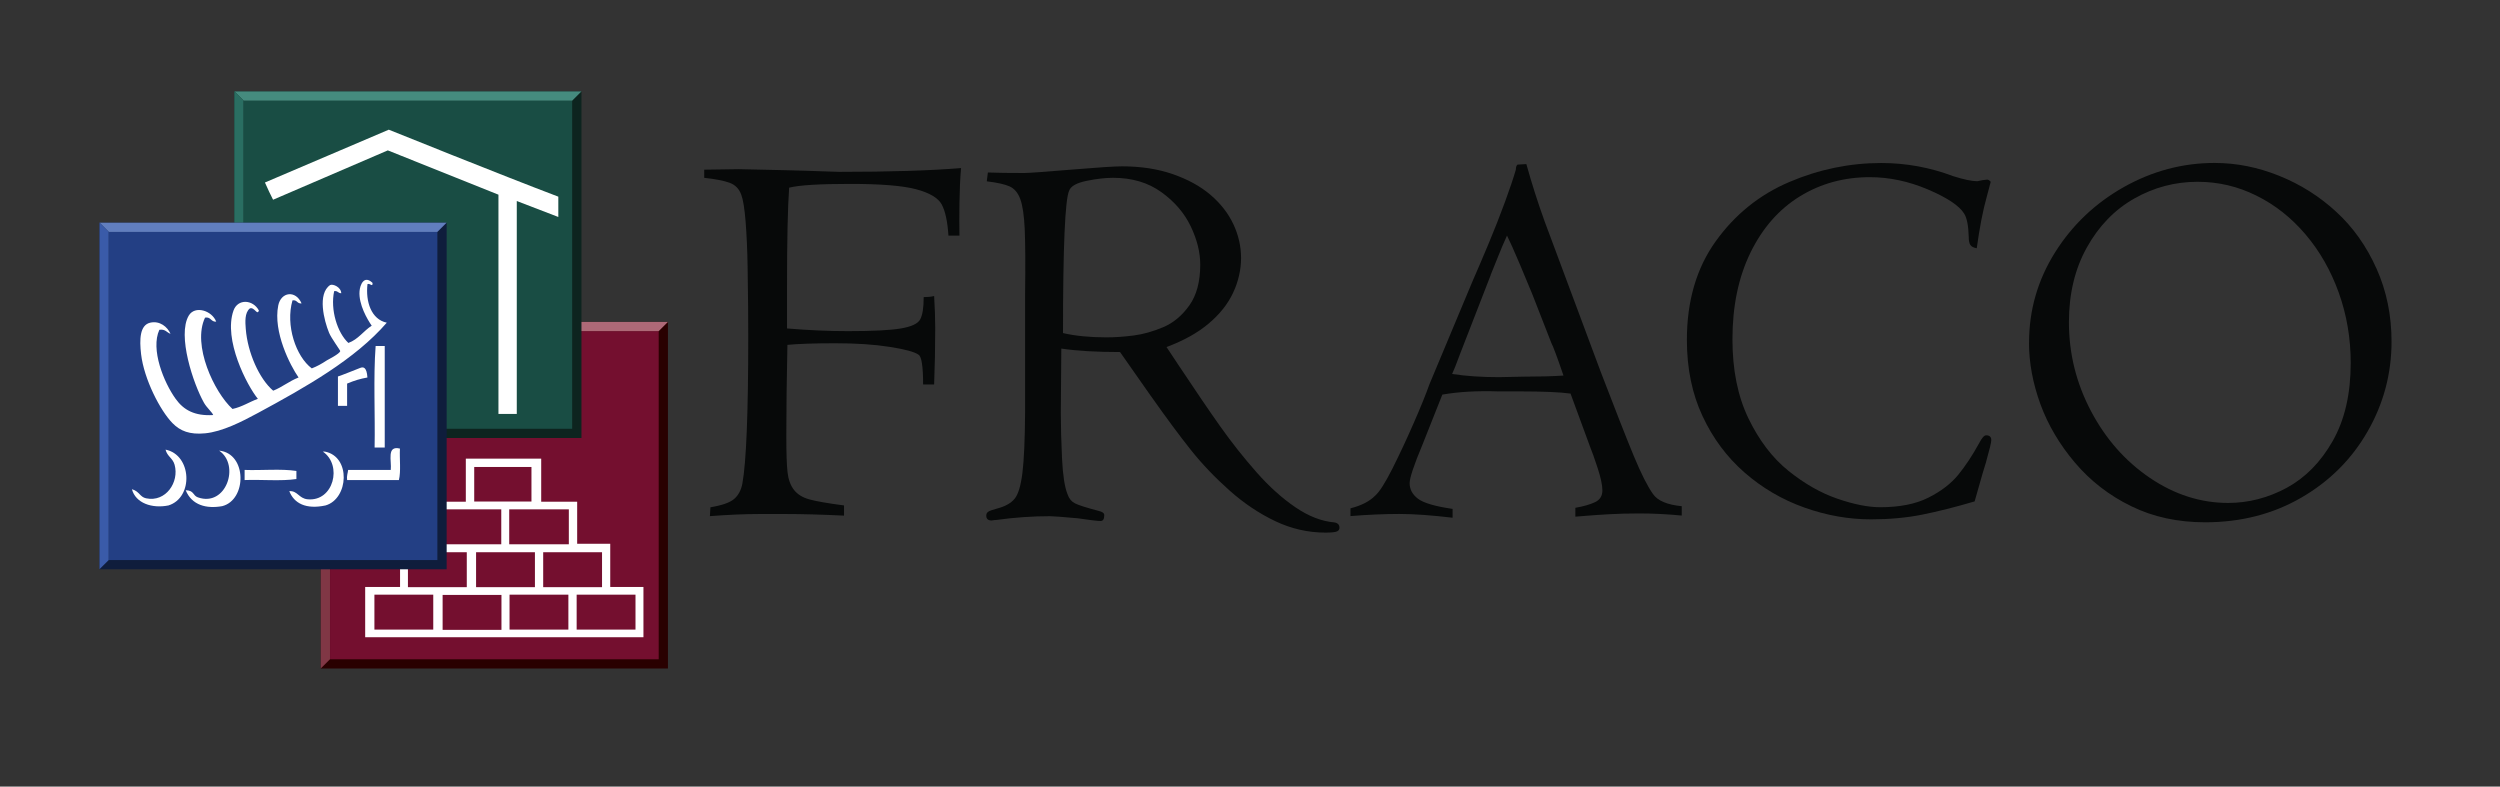 <?xml version="1.0" encoding="UTF-8"?>
<svg id="Layer_1" data-name="Layer 1" xmlns="http://www.w3.org/2000/svg" xmlns:xlink="http://www.w3.org/1999/xlink" viewBox="0 0 390.01 122.71">
  <rect x="0" y="0" width="390.01" height="122.71" fill="#333333" stroke="none"/>
  <defs>
    <style>
      .cls-1 {
        clip-path: url(#clippath);
      }

      .cls-2 {
        fill: none;
      }

      .cls-2, .cls-3, .cls-4, .cls-5, .cls-6, .cls-7, .cls-8, .cls-9, .cls-10, .cls-11, .cls-12, .cls-13, .cls-14, .cls-15, .cls-16, .cls-17 {
        stroke-width: 0px;
      }

      .cls-3 {
        fill-rule: evenodd;
      }

      .cls-3, .cls-17 {
        fill: #fff;
      }

      .cls-4 {
        fill: #617ebe;
      }

      .cls-5 {
        fill: #2a6e62;
      }

      .cls-6 {
        fill: #290000;
      }

      .cls-7 {
        fill: #458b7e;
      }

      .cls-8 {
        fill: #3a5ba9;
      }

      .cls-9 {
        fill: #0d241f;
      }

      .cls-10 {
        fill: #0f1d3c;
      }

      .cls-11 {
        fill: #194d44;
      }

      .cls-12 {
        fill: #070909;
      }

      .cls-13 {
        fill: #233f84;
      }

      .cls-14 {
        fill: #ae6977;
      }

      .cls-15 {
        fill: #740f2f;
      }

      .cls-16 {
        fill: #803745;
      }
    </style>
    <clipPath id="clippath">
      <polyline class="cls-2" points="0 122.71 0 0 390.01 0 390.01 122.71"/>
    </clipPath>
  </defs>
  <g class="cls-1">
    <path class="cls-12" d="m109.86,27.73v-1.26l5.4-.08c.5,0,3.04.06,7.61.17,2.29.06,4.14.11,5.56.17,1.42.06,2.24.08,2.47.08,7.81,0,14.15-.19,19.03-.59-.14,1.56-.22,3.38-.25,5.46-.03,2.08-.03,3.77,0,5.08h-1.72c-.14-2.2-.49-3.82-1.04-4.85-.56-1.03-1.9-1.83-4.02-2.39-2.12-.56-5.55-.83-10.29-.83s-7.96.19-9.5.59c-.22,3.04-.33,8.16-.33,15.35v6.61c3.34.28,6.51.42,9.49.42,3.88,0,6.64-.14,8.28-.42,1.64-.28,2.65-.75,3.01-1.42.36-.67.54-1.83.54-3.47.61,0,1.16-.05,1.63-.17.11,1.84.17,3.53.17,5.06,0,2.9-.06,5.81-.17,8.74h-1.72c0-2.82-.24-4.36-.71-4.64-.61-.44-2.13-.86-4.54-1.23-2.41-.38-5.24-.56-8.47-.56s-5.8.09-7.45.25c-.11,5.25-.17,9.97-.17,14.16,0,2.68.06,4.59.19,5.72.13,1.13.46,2.05,1,2.74.54.7,1.35,1.2,2.41,1.49,1.06.29,2.86.61,5.4.94v1.59c-3.6-.17-6.62-.25-9.08-.25h-4.14c-2.23,0-4.8.11-7.7.33l.08-1.38c1.81-.3,3.05-.74,3.7-1.3.65-.56,1.08-1.35,1.28-2.38.61-3.32.92-10.95.92-22.88,0-1.59,0-3.16-.02-4.71-.01-1.55-.04-3.63-.08-6.25-.04-2.62-.15-4.96-.31-7.03-.17-2.06-.39-3.46-.67-4.18-.33-.95-.95-1.58-1.84-1.9-.89-.32-2.22-.58-3.97-.77"/>
    <path class="cls-12" d="m179.54,61.78l-4.81-6.86c-3.68,0-6.74-.18-9.16-.54l-.08,10.04c0,2.12.07,4.49.19,7.11.13,2.62.41,4.48.86,5.57.22.67.61,1.14,1.15,1.42.54.28,1.76.67,3.66,1.17.62.14.92.36.92.67,0,.62-.19.92-.59.92-.45,0-1.62-.14-3.51-.42-2.4-.22-3.86-.33-4.39-.33-2.71,0-5.5.19-8.37.59-.2,0-.43.03-.71.08-.56,0-.84-.25-.84-.75,0-.28.11-.49.31-.62.21-.14.68-.31,1.4-.5,1.26-.33,2.16-.84,2.72-1.53.56-.68.96-2.02,1.21-4.02.25-1.99.39-5.19.42-9.6v-18.49c.06-4.52.03-7.84-.06-9.96-.1-2.12-.33-3.67-.69-4.66-.36-.99-.92-1.65-1.67-1.99-.75-.33-1.94-.6-3.56-.79l.17-1.38c1.48.06,3.36.08,5.65.08.67,0,3.1-.17,7.3-.52,4.2-.35,6.85-.52,7.97-.52,2.93,0,5.56.4,7.91,1.21,2.34.81,4.3,1.88,5.88,3.22,1.57,1.34,2.77,2.86,3.58,4.58.81,1.71,1.21,3.48,1.21,5.29s-.42,3.68-1.25,5.44c-.83,1.76-2.1,3.35-3.81,4.79-1.7,1.44-3.89,2.66-6.57,3.66l1.89,2.85c2.63,3.96,4.81,7.16,6.54,9.6,1.73,2.44,3.59,4.79,5.58,7.05,1.99,2.26,4.03,4.09,6.1,5.5,2.07,1.41,4.1,2.19,6.08,2.36.53.09.79.36.79.84,0,.25-.12.44-.38.56-.25.12-.85.19-1.8.19-2.7,0-5.31-.59-7.82-1.78-2.51-1.19-4.89-2.78-7.15-4.79-2.26-2.01-4.27-4.11-6.03-6.32-1.75-2.2-3.83-5.01-6.23-8.41m-13.72-9.83c1.87.44,4.13.67,6.78.67,1.34,0,2.75-.1,4.24-.29,1.49-.19,3.02-.63,4.6-1.29,1.58-.67,2.94-1.79,4.08-3.39,1.14-1.59,1.71-3.71,1.71-6.39,0-1.89-.49-3.88-1.48-5.95-.99-2.07-2.52-3.86-4.58-5.34-2.06-1.49-4.58-2.24-7.53-2.24-1.23,0-2.61.16-4.16.48-1.55.32-2.45.83-2.7,1.53-.64,1.36-.96,8.77-.96,22.22"/>
    <path class="cls-12" d="m245.76,80.6v-1.38c1.28-.22,2.31-.52,3.07-.88.77-.36,1.15-.98,1.15-1.84,0-.81-.25-1.98-.75-3.51-.5-1.53-.88-2.59-1.13-3.18l-3.09-8.41c-1.62-.22-4.26-.34-7.93-.34h-3.31c-3.33-.11-6.25.06-8.76.5l-3.07,7.74c-1.36,3.24-2.03,5.26-2.03,6.07,0,.98.44,1.79,1.32,2.45.88.65,2.67,1.18,5.38,1.57v1.38c-3.26-.39-6.04-.59-8.32-.59s-4.88.11-7.61.33v-1.21c1.67-.42,2.96-1.07,3.85-1.97.67-.59,1.55-1.97,2.66-4.16,1.1-2.19,2.22-4.57,3.35-7.16,1.13-2.58,1.94-4.59,2.45-6.04l6.7-16.02c.84-1.92,1.7-3.94,2.58-6.04.88-2.11,1.71-4.22,2.49-6.34.78-2.12,1.35-3.82,1.72-5.1,0-.36.08-.63.25-.79l1.39-.08c.86,3.1,1.81,6.06,2.84,8.91l8.78,23.55c2.26,5.88,3.96,10.23,5.12,13.03,1.16,2.8,2.17,4.8,3.03,6,.72,1.03,2.21,1.66,4.47,1.88v1.46c-2.29-.22-4.49-.33-6.61-.33-1.67,0-3.23.04-4.66.12-1.44.08-2.57.16-3.41.23-.84.07-1.46.12-1.88.15m-13.24-37.69l-4.73,12.17c-.64,1.73-1.07,2.82-1.29,3.26,2.12.33,4.56.5,7.31.5l3.84-.08c2.31,0,4.39-.05,6.22-.17-.97-2.85-1.6-4.53-1.88-5.06l-3.01-7.7c-.33-.83-.97-2.36-1.9-4.56-.93-2.2-1.61-3.71-2.02-4.52-.53,1.17-.98,2.24-1.36,3.2-.38.96-.77,1.94-1.19,2.95"/>
    <path class="cls-12" d="m309.85,72.03c-.14.36-.74,2.43-1.8,6.19-3.01.89-5.75,1.58-8.2,2.07-2.46.49-5.12.73-7.99.73-3.46,0-6.92-.61-10.37-1.84-3.46-1.23-6.57-3.05-9.33-5.46-2.76-2.41-4.95-5.35-6.57-8.83-1.62-3.47-2.43-7.42-2.43-11.86,0-6.08,1.5-11.21,4.5-15.39,3-4.18,6.82-7.26,11.46-9.24,4.64-1.98,9.43-2.97,14.37-2.97,3.87,0,7.61.69,11.21,2.05,1.67.53,2.93.79,3.76.79.39-.08.68-.14.86-.17.18-.03.41-.06.69-.08.17,0,.35.11.55.34l-.63,2.38c-.59,2.09-1.1,4.75-1.55,7.99-.5-.09-.84-.26-1-.52-.17-.26-.25-.69-.25-1.28-.05-1.76-.3-2.96-.71-3.6-.75-1.23-2.63-2.48-5.65-3.77-3.01-1.28-6.04-1.92-9.08-1.92-4.02,0-7.65,1-10.9,2.99-3.25,2-5.82,4.92-7.7,8.76-1.88,3.85-2.82,8.36-2.82,13.55,0,4.77.83,8.88,2.49,12.32s3.74,6.17,6.23,8.18c2.5,2.01,5.04,3.46,7.62,4.35,2.58.89,4.82,1.34,6.71,1.34,3.01,0,5.51-.49,7.49-1.48,1.98-.99,3.53-2.18,4.67-3.56,1.13-1.38,2.22-3.03,3.28-4.96.42-.81.78-1.22,1.09-1.22.53,0,.8.25.8.75,0,.36-.27,1.48-.8,3.35"/>
    <path class="cls-12" d="m316.54,53.46c0-5.08,1.35-9.76,4.04-14.06,2.69-4.29,6.27-7.69,10.73-10.21,4.46-2.51,9.19-3.77,14.18-3.77,3.4,0,6.76.67,10.08,2.01,3.32,1.34,6.29,3.21,8.91,5.63,2.62,2.41,4.71,5.36,6.27,8.85,1.56,3.48,2.34,7.28,2.34,11.38,0,4.99-1.24,9.66-3.72,13.99-2.48,4.34-5.93,7.79-10.35,10.35-4.42,2.56-9.42,3.85-15,3.85-4.27,0-8.12-.83-11.54-2.51-3.43-1.67-6.35-3.93-8.77-6.78-2.41-2.85-4.21-5.89-5.4-9.14-1.18-3.25-1.78-6.45-1.78-9.6m6.23-3.18c0,4.88,1.14,9.49,3.43,13.84,2.29,4.35,5.35,7.83,9.2,10.44,3.85,2.61,7.92,3.91,12.21,3.91,3.18,0,6.23-.79,9.14-2.36,2.91-1.58,5.3-4.01,7.17-7.3,1.87-3.29,2.81-7.35,2.81-12.17,0-3.85-.62-7.5-1.86-10.96-1.24-3.46-2.97-6.49-5.19-9.1-2.22-2.61-4.77-4.63-7.68-6.06-2.9-1.44-5.95-2.15-9.16-2.15-3.51,0-6.8.87-9.87,2.61-3.07,1.74-5.54,4.29-7.4,7.63-1.87,3.35-2.8,7.24-2.8,11.67"/>
    <rect class="cls-6" x="50.04" y="50.22" width="54.16" height="54.07"/>
    <rect class="cls-15" x="51.49" y="51.66" width="51.27" height="51.19"/>
    <polygon class="cls-14" points="104.2 50.22 102.76 51.66 51.49 51.66 50.04 50.22 104.2 50.22"/>
    <polygon class="cls-16" points="50.04 50.22 51.48 51.66 51.48 102.85 50.04 104.28 50.04 50.22"/>
    <rect class="cls-17" x="56.97" y="91.57" width="43.41" height="7.84"/>
    <rect class="cls-17" x="62.41" y="84.83" width="32.79" height="7.84"/>
    <rect class="cls-17" x="67.59" y="78.27" width="22.45" height="7.84"/>
    <rect class="cls-17" x="72.67" y="71.55" width="11.76" height="7.84"/>
    <rect class="cls-15" x="73.98" y="72.85" width="8.93" height="5.39"/>
    <rect class="cls-15" x="79.44" y="79.46" width="9.3" height="5.45"/>
    <rect class="cls-15" x="68.9" y="79.46" width="9.3" height="5.45"/>
    <rect class="cls-15" x="84.74" y="86.15" width="9.18" height="5.45"/>
    <rect class="cls-15" x="74.27" y="86.15" width="9.18" height="5.45"/>
    <rect class="cls-15" x="63.64" y="86.15" width="9.18" height="5.45"/>
    <rect class="cls-15" x="89.96" y="92.77" width="9.18" height="5.45"/>
    <rect class="cls-15" x="79.49" y="92.77" width="9.18" height="5.45"/>
    <rect class="cls-15" x="69.05" y="92.81" width="9.18" height="5.45"/>
    <rect class="cls-15" x="58.41" y="92.77" width="9.18" height="5.45"/>
    <rect class="cls-9" x="36.55" y="14.26" width="54.16" height="54.07"/>
    <rect class="cls-11" x="37.99" y="15.7" width="51.27" height="51.19"/>
    <polygon class="cls-7" points="90.71 14.26 89.27 15.7 37.99 15.7 36.55 14.26 90.71 14.26"/>
    <polygon class="cls-5" points="36.55 14.26 37.99 15.7 37.99 66.89 36.55 68.33 36.55 14.26"/>
    <rect class="cls-10" x="15.52" y="34.74" width="54.16" height="54.07"/>
    <rect class="cls-13" x="16.96" y="36.18" width="51.27" height="51.19"/>
    <polygon class="cls-4" points="69.67 34.74 68.23 36.18 16.96 36.18 15.52 34.74 69.67 34.74"/>
    <polygon class="cls-8" points="15.52 34.74 16.96 36.18 16.96 87.37 15.52 88.8 15.52 34.74"/>
    <path class="cls-3" d="m87.1,30.68v3.17l-6.48-2.49v33.22h-2.86V30.37l-17.26-6.91-17.9,7.7c-.42-.79-.81-1.68-1.27-2.69l19.32-8.24s17.53,7.07,26.45,10.45"/>
    <path class="cls-3" d="m58.12,44.16c.02.7-.39-.02-.79.16-.32,2.73.58,5.51,3.01,6.02-4.94,5.71-12.6,10.03-20.11,14.09-2.48,1.34-5.56,2.92-8.24,3.17-2.4.23-3.87-.36-5.07-1.58-1.92-1.95-4.45-6.85-4.91-10.77-.27-2.32-.2-4.53,1.42-4.91,1.49-.35,2.71.66,3.17,1.74-.59-.2-.8-.78-1.74-.63-1.4,3.05.69,8.2,2.54,10.77,1.25,1.75,2.97,2.7,5.86,2.53-.14-.42-1-1.14-1.43-1.9-1.67-2.95-4.21-10.54-2.38-13.62.97-1.63,3.63-.77,4.28.95-.85.06-.8-.79-1.74-.63-2.05,4.28,1.44,11.67,4.28,14.25,1.52-.33,2.61-1.09,3.96-1.58-1.69-2.07-5.42-9.24-3.8-13.78.67-1.86,3.02-1.74,3.96,0-.27.85-.68-.61-1.42-.32-.82.68-.71,2.15-.63,3.17.29,3.74,2.11,7.81,4.28,9.66,1.43-.57,2.51-1.5,3.96-2.06-1.31-1.87-4-7.13-3.17-11.24.43-2.11,2.71-2.44,3.64-.32-.72.09-.67-.6-1.42-.47-1.12,3.89.54,8.76,3.01,10.61.84-.33,1.48-.68,2.38-1.27.12-.08,1.98-1,2.06-1.43.02-.1-1.42-2.05-1.74-2.85-.79-1.92-1.85-6.08.16-7.45.44-.22,1.7.31,1.74,1.27-.5.03-.53-.42-1.11-.32-.62,2.91.5,6.49,2.22,8.08,1.55-.56,2.35-1.87,3.64-2.69-.68-.98-2.06-3.32-1.9-5.38.07-.95.69-2.62,2.06-1.27"/>
    <path class="cls-3" d="m60.02,53.98v15.84h-1.58c.1-5.23-.21-10.88.16-15.84h1.43Z"/>
    <path class="cls-3" d="m56.24,57.38c.44-.16.97-.13,1.08,1.51-1.16.21-1.96.45-3.17.95v3.48h-1.43v-4.59c.58-.17,2.72-1.05,3.51-1.35"/>
    <path class="cls-3" d="m62.39,69.98c-.08,1.61.18,3.56-.16,4.91h-8.08c-.09-.68.11-1.05.16-1.58h6.65c.16-1.42-.69-3.85,1.43-3.33"/>
    <path class="cls-3" d="m25.81,70.14c4.12.8,4.42,7.49.47,8.71-2.56.52-5.13-.36-5.7-2.53,1.16.31,1.23,1.22,2.22,1.42,3.06.64,5.19-2.52,4.44-5.23-.29-1.06-1.14-1.27-1.42-2.38"/>
    <path class="cls-3" d="m34.2,70.3c4.36.45,4.33,7.68.47,8.66-2.45.44-4.74-.13-5.7-2.48,1.33.02,1.08.82,1.9,1.11,4.39,1.56,6.63-5.01,3.33-7.28"/>
    <path class="cls-3" d="m50.36,70.45h.32c4.09.78,3.72,7.35.11,8.4-3.07.66-4.92-.33-5.66-2.23,1.29-.09,1.49,1.14,2.85,1.27,4.07.4,5.48-5.34,2.38-7.44"/>
    <path class="cls-3" d="m46.24,73.46v1.27c-2.38.36-5.43.06-8.08.16v-1.58c2.64.1,5.7-.21,8.08.16"/>
  </g>
</svg>